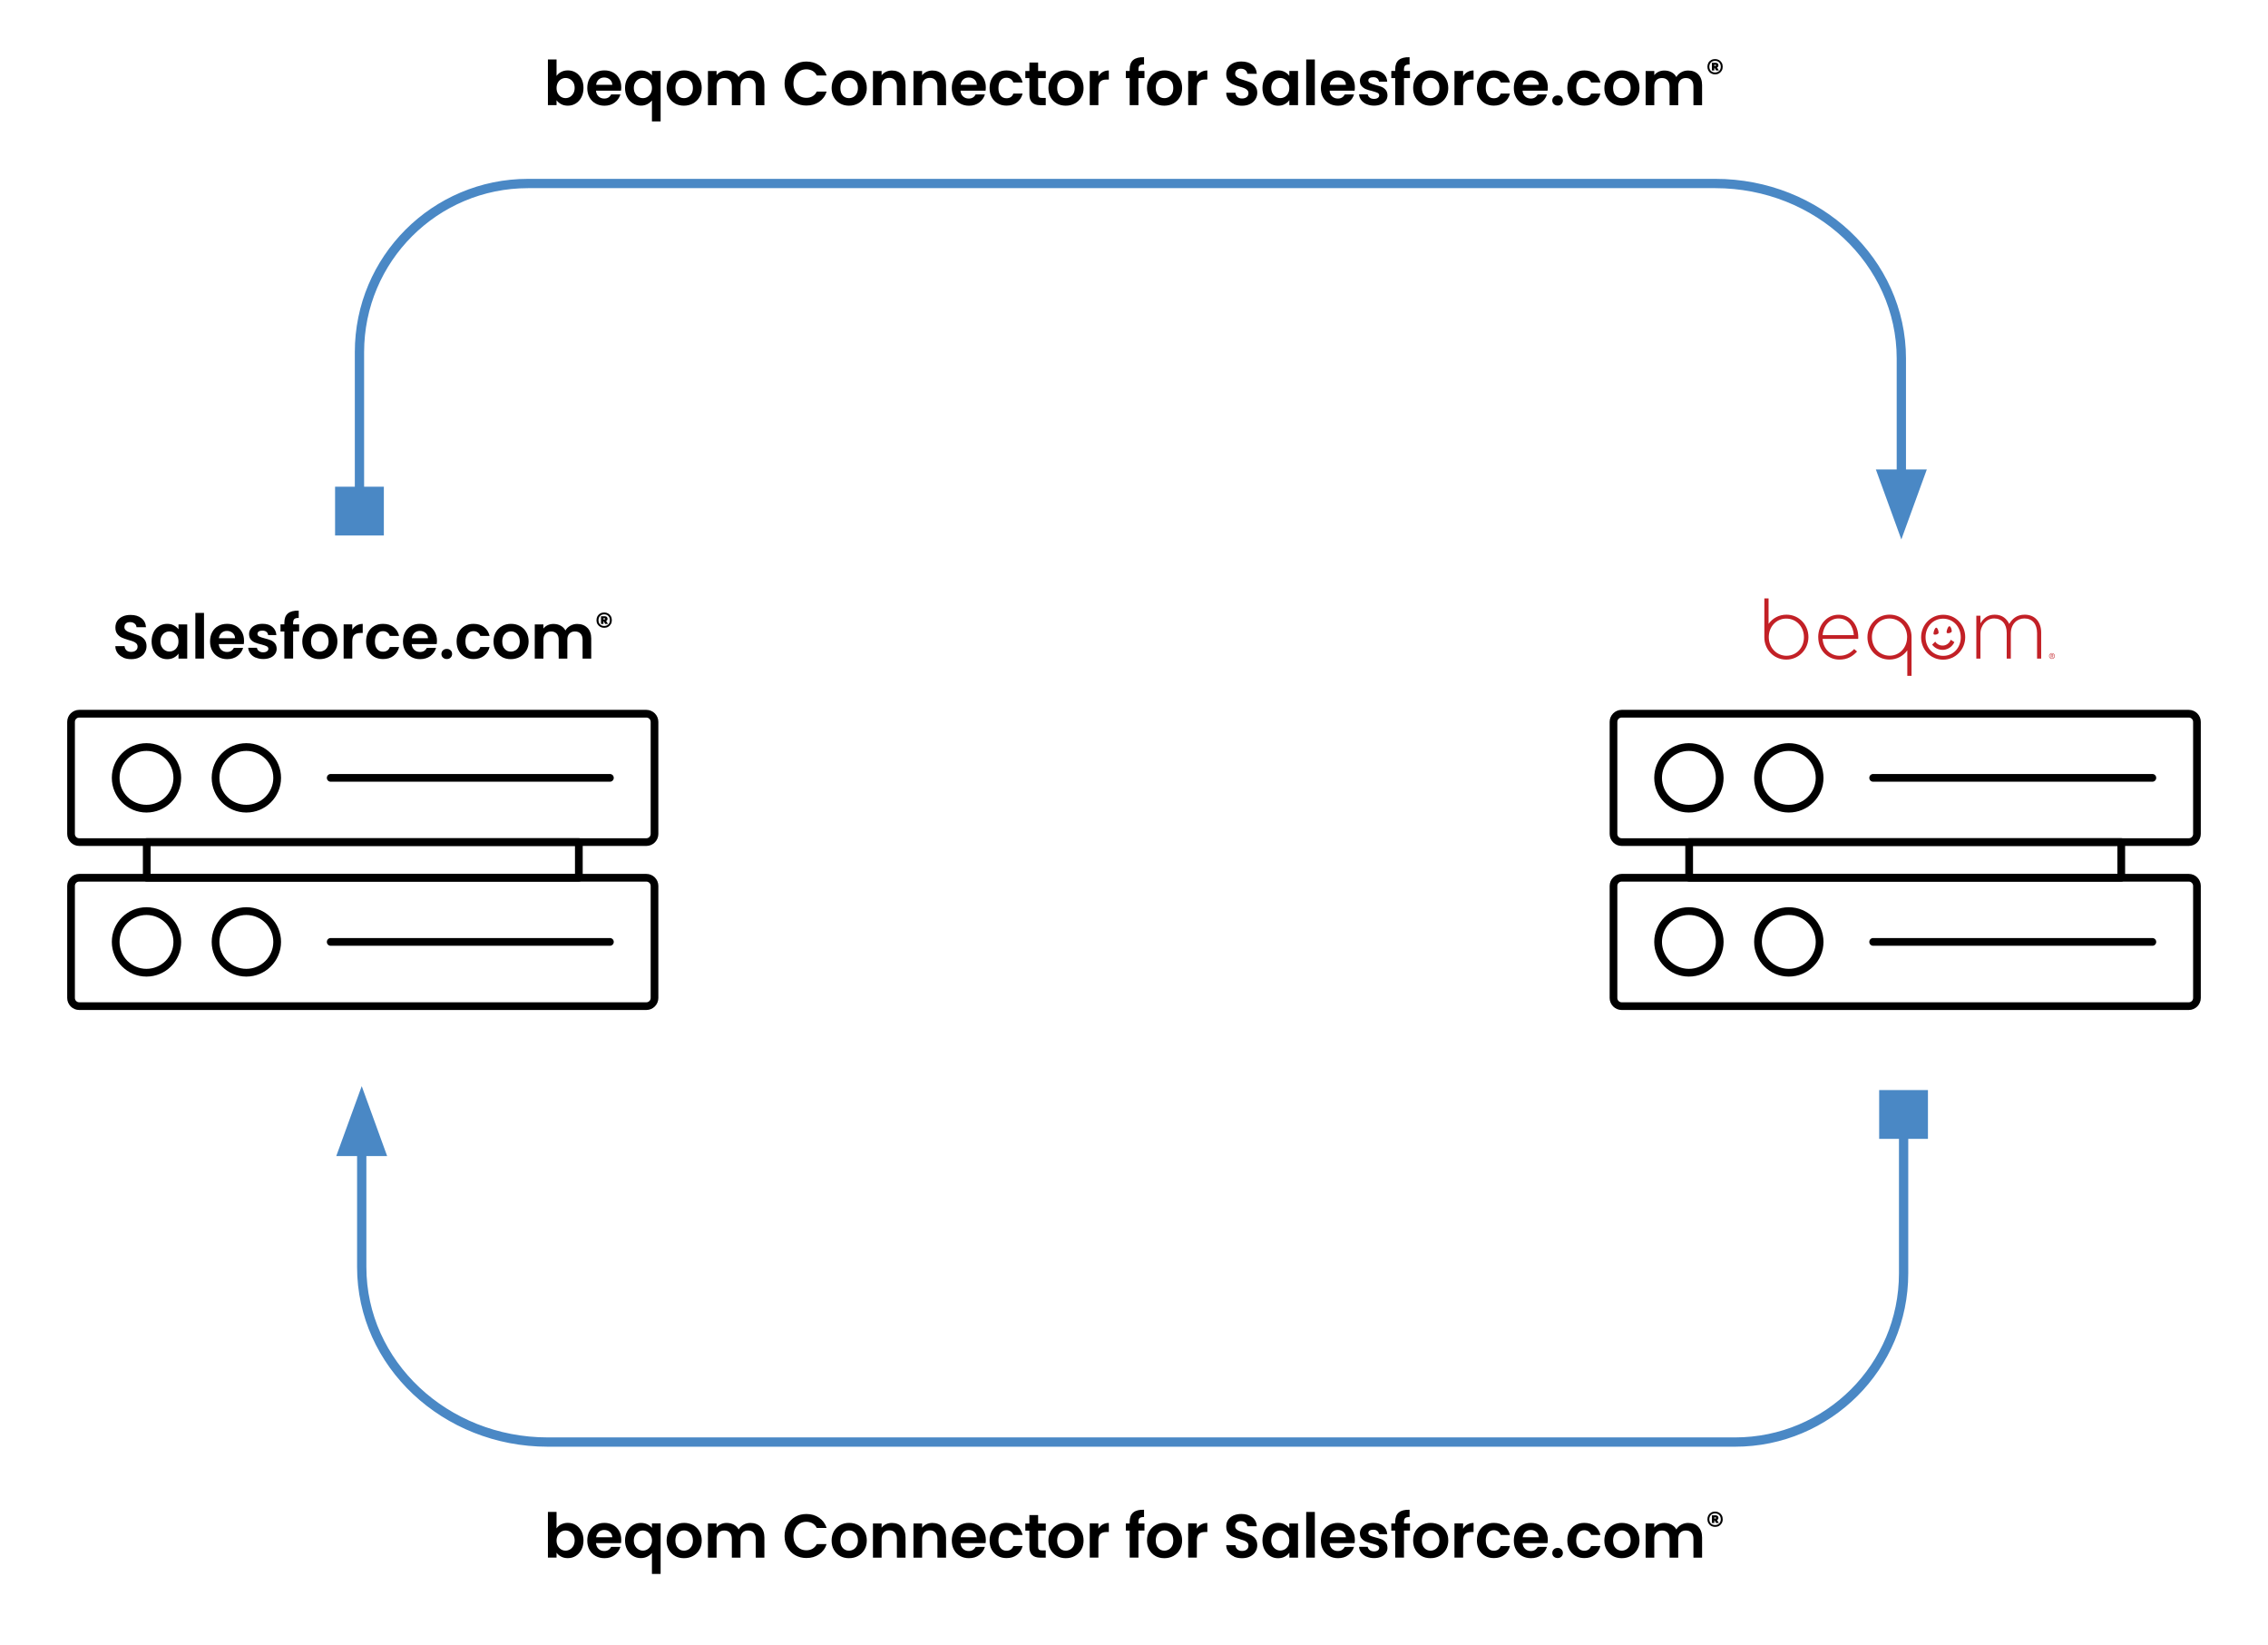 <?xml version="1.0" encoding="UTF-8"?>
<svg id="Layer_1" data-name="Layer 1" xmlns="http://www.w3.org/2000/svg" viewBox="0 0 551.44 400">
  <defs>
    <style>
      .cls-1 {
        fill: none;
        stroke-width: 2.26px;
      }

      .cls-1, .cls-2 {
        stroke: #4a88c5;
      }

      .cls-3 {
        fill: #c22026;
      }

      .cls-2 {
        fill: #4a88c5;
        stroke-miterlimit: 10;
      }
    </style>
  </defs>
  <g>
    <path d="m136.44,17.49c.47-.25,1.02-.38,1.63-.38.71,0,1.35.18,1.93.53.57.35,1.03.85,1.37,1.49.33.64.5,1.39.5,2.24s-.17,1.6-.5,2.26c-.34.66-.79,1.16-1.37,1.52-.58.36-1.22.54-1.93.54-.62,0-1.16-.12-1.63-.37-.46-.25-.84-.56-1.12-.95v1.19h-2.1v-11.1h2.1v4c.27-.4.64-.72,1.12-.97Zm2.97,2.59c-.21-.37-.48-.64-.81-.83-.34-.19-.7-.29-1.09-.29s-.74.1-1.07.29c-.34.2-.61.48-.81.85s-.31.81-.31,1.31.1.93.31,1.3c.21.37.47.65.81.85.33.19.69.29,1.07.29s.75-.1,1.09-.3c.33-.2.6-.49.81-.86.2-.37.31-.81.31-1.32s-.1-.93-.31-1.3Z"/>
    <path d="m150.99,22.04h-6.08c.05.6.26,1.07.63,1.41s.83.51,1.37.51c.78,0,1.33-.33,1.67-1h2.26c-.24.8-.7,1.46-1.38,1.97s-1.52.77-2.5.77c-.8,0-1.52-.18-2.15-.53-.64-.35-1.13-.86-1.49-1.51-.36-.65-.53-1.4-.53-2.25s.17-1.62.52-2.27c.35-.65.84-1.15,1.47-1.5.63-.35,1.35-.53,2.17-.53s1.5.17,2.12.51c.62.34,1.11.82,1.46,1.45.35.62.52,1.34.52,2.15,0,.3-.02.57-.06.81Zm-2.12-1.41c-.01-.54-.21-.97-.58-1.3-.38-.32-.85-.49-1.39-.49-.52,0-.96.16-1.31.47-.36.32-.57.75-.65,1.31h3.94Z"/>
    <path d="m152.49,19.18c.35-.64.81-1.15,1.4-1.51.59-.36,1.24-.54,1.95-.54.59,0,1.11.11,1.57.34.46.22.82.51,1.1.86v-1.08h2.11v12.27h-2.11v-5.1c-.28.36-.66.66-1.12.9-.47.24-1,.36-1.59.36-.7,0-1.34-.18-1.93-.55-.59-.37-1.05-.87-1.39-1.52-.34-.65-.51-1.39-.51-2.22s.17-1.57.52-2.21Zm5.71.91c-.21-.37-.48-.65-.82-.84-.34-.19-.69-.29-1.07-.29s-.72.09-1.06.29c-.33.19-.61.47-.82.83-.21.37-.32.8-.32,1.31s.1.95.32,1.33c.21.38.48.66.82.85.34.19.69.29,1.06.29s.74-.09,1.07-.29c.33-.19.61-.47.82-.84s.32-.81.32-1.32-.11-.95-.32-1.32Z"/>
    <path d="m164.14,25.16c-.64-.35-1.14-.86-1.51-1.51-.37-.65-.55-1.4-.55-2.25s.19-1.6.56-2.25c.38-.65.89-1.15,1.54-1.51.65-.36,1.38-.53,2.17-.53s1.52.18,2.17.53c.65.35,1.16.86,1.54,1.51.38.65.56,1.4.56,2.25s-.19,1.6-.58,2.25c-.38.65-.91,1.15-1.56,1.51-.66.35-1.39.53-2.2.53s-1.52-.18-2.16-.53Zm3.23-1.58c.33-.18.6-.46.8-.83.2-.37.3-.82.3-1.35,0-.79-.21-1.4-.62-1.82s-.92-.64-1.52-.64-1.1.21-1.51.64c-.4.42-.61,1.03-.61,1.82s.2,1.4.59,1.82c.4.42.89.64,1.49.64.38,0,.74-.09,1.07-.28Z"/>
    <path d="m184.91,18.07c.62.62.94,1.5.94,2.62v4.88h-2.1v-4.59c0-.65-.17-1.15-.5-1.49-.33-.35-.78-.52-1.35-.52s-1.02.17-1.36.52c-.34.34-.5.84-.5,1.49v4.59h-2.1v-4.59c0-.65-.16-1.15-.49-1.49-.33-.35-.78-.52-1.35-.52s-1.04.17-1.37.52c-.34.34-.5.84-.5,1.49v4.59h-2.1v-8.31h2.1v1.01c.27-.35.62-.62,1.04-.83s.89-.3,1.4-.3c.65,0,1.23.14,1.74.41.51.28.91.67,1.19,1.18.27-.48.66-.87,1.18-1.16.51-.29,1.07-.43,1.67-.43,1.02,0,1.84.31,2.47.94Z"/>
    <path d="m191.46,17.54c.46-.81,1.1-1.45,1.9-1.9s1.71-.68,2.71-.68c1.17,0,2.2.3,3.08.9.88.6,1.49,1.43,1.84,2.49h-2.41c-.24-.5-.58-.88-1.01-1.12s-.94-.38-1.51-.38c-.61,0-1.15.14-1.63.43-.47.29-.84.69-1.11,1.21-.27.52-.4,1.13-.4,1.83s.13,1.3.4,1.82c.26.53.63.93,1.11,1.21.48.29,1.02.43,1.63.43.57,0,1.07-.13,1.51-.38.43-.25.77-.63,1.01-1.13h2.41c-.35,1.07-.96,1.9-1.84,2.5-.88.6-1.9.89-3.08.89-1,0-1.9-.23-2.71-.68s-1.44-1.09-1.9-1.9c-.47-.81-.7-1.73-.7-2.76s.23-1.95.7-2.77Z"/>
    <path d="m204.26,25.16c-.64-.35-1.14-.86-1.51-1.51-.37-.65-.55-1.4-.55-2.25s.19-1.6.56-2.25c.38-.65.89-1.15,1.54-1.51.65-.36,1.38-.53,2.18-.53s1.53.18,2.17.53c.65.35,1.16.86,1.54,1.51.38.65.56,1.4.56,2.25s-.19,1.6-.58,2.25c-.38.65-.91,1.15-1.56,1.51-.65.35-1.39.53-2.2.53s-1.52-.18-2.16-.53Zm3.23-1.58c.34-.18.6-.46.8-.83.2-.37.3-.82.3-1.35,0-.79-.21-1.4-.62-1.82s-.92-.64-1.52-.64-1.1.21-1.51.64c-.41.42-.61,1.03-.61,1.82s.2,1.4.59,1.82c.39.42.89.64,1.49.64.38,0,.74-.09,1.07-.28Z"/>
    <path d="m219.25,18.07c.61.62.92,1.5.92,2.62v4.88h-2.1v-4.59c0-.66-.17-1.17-.5-1.52s-.78-.53-1.35-.53-1.04.18-1.37.53-.5.86-.5,1.52v4.59h-2.1v-8.31h2.1v1.04c.28-.36.64-.64,1.07-.85.44-.2.91-.31,1.43-.31.99,0,1.79.31,2.4.94Z"/>
    <path d="m229.1,18.07c.61.62.92,1.5.92,2.62v4.88h-2.1v-4.59c0-.66-.17-1.17-.5-1.52s-.78-.53-1.35-.53-1.04.18-1.37.53c-.33.35-.5.86-.5,1.52v4.59h-2.1v-8.31h2.1v1.04c.28-.36.64-.64,1.07-.85.44-.2.91-.31,1.43-.31.99,0,1.79.31,2.4.94Z"/>
    <path d="m239.62,22.04h-6.08c.05.6.26,1.07.63,1.41s.83.51,1.37.51c.78,0,1.33-.33,1.67-1h2.26c-.24.8-.7,1.46-1.38,1.97s-1.51.77-2.5.77c-.8,0-1.52-.18-2.15-.53s-1.13-.86-1.49-1.51c-.35-.65-.53-1.4-.53-2.25s.17-1.62.53-2.27c.35-.65.84-1.15,1.47-1.5s1.35-.53,2.17-.53,1.5.17,2.12.51c.62.34,1.11.82,1.46,1.45.34.62.52,1.34.52,2.15,0,.3-.02.57-.06.81Zm-2.12-1.41c0-.54-.21-.97-.58-1.3-.38-.32-.84-.49-1.4-.49-.52,0-.96.16-1.31.47-.35.32-.57.75-.65,1.31h3.95Z"/>
    <path d="m241.13,19.15c.35-.65.83-1.15,1.46-1.5.62-.36,1.33-.53,2.13-.53,1.03,0,1.88.26,2.56.77.67.51,1.13,1.24,1.36,2.17h-2.26c-.12-.36-.32-.64-.61-.85-.29-.2-.64-.31-1.06-.31-.6,0-1.07.22-1.42.65-.35.44-.53,1.05-.53,1.85s.17,1.4.53,1.84c.35.43.82.65,1.42.65.85,0,1.41-.38,1.67-1.14h2.26c-.23.9-.68,1.62-1.37,2.14-.68.53-1.53.79-2.55.79-.8,0-1.51-.18-2.13-.53s-1.1-.85-1.46-1.5-.52-1.4-.52-2.26.17-1.61.52-2.26Z"/>
    <path d="m252.41,18.98v4.02c0,.28.07.48.2.61.13.12.36.19.68.19h.97v1.77h-1.32c-1.77,0-2.65-.86-2.65-2.58v-4h-.99v-1.73h.99v-2.05h2.12v2.05h1.86v1.73h-1.86Z"/>
    <path d="m256.97,25.16c-.64-.35-1.14-.86-1.51-1.51-.37-.65-.55-1.4-.55-2.25s.19-1.6.56-2.25c.38-.65.89-1.15,1.54-1.51.65-.36,1.38-.53,2.17-.53s1.53.18,2.18.53c.65.35,1.16.86,1.54,1.51.38.65.56,1.4.56,2.25s-.19,1.6-.58,2.25c-.38.65-.9,1.15-1.56,1.51s-1.39.53-2.2.53-1.52-.18-2.16-.53Zm3.23-1.58c.33-.18.6-.46.8-.83.2-.37.3-.82.3-1.35,0-.79-.21-1.4-.62-1.82-.41-.42-.92-.64-1.52-.64s-1.1.21-1.51.64c-.41.42-.61,1.03-.61,1.82s.2,1.4.59,1.82c.4.42.89.64,1.49.64.38,0,.74-.09,1.07-.28Z"/>
    <path d="m268.11,17.51c.43-.25.93-.38,1.49-.38v2.21h-.55c-.66,0-1.16.15-1.49.46-.34.31-.5.85-.5,1.62v4.14h-2.1v-8.31h2.1v1.29c.27-.44.62-.79,1.06-1.04Z"/>
    <path d="m278.26,18.98h-1.46v6.58h-2.13v-6.58h-.94v-1.73h.94v-.42c0-1.02.29-1.77.87-2.25.58-.48,1.46-.71,2.62-.67v1.77c-.51,0-.87.07-1.06.25-.2.18-.3.5-.3.98v.34h1.46v1.73Z"/>
    <path d="m280.94,25.16c-.64-.35-1.14-.86-1.51-1.51-.37-.65-.55-1.4-.55-2.25s.19-1.6.56-2.25c.38-.65.89-1.15,1.54-1.51.65-.36,1.38-.53,2.17-.53s1.52.18,2.17.53c.65.35,1.16.86,1.54,1.51.38.65.56,1.4.56,2.25s-.19,1.6-.58,2.25c-.38.65-.91,1.15-1.56,1.51-.66.35-1.39.53-2.2.53s-1.52-.18-2.16-.53Zm3.23-1.58c.33-.18.6-.46.8-.83.2-.37.3-.82.3-1.35,0-.79-.21-1.4-.62-1.82s-.92-.64-1.52-.64-1.1.21-1.51.64c-.4.42-.61,1.03-.61,1.82s.2,1.4.59,1.82c.4.42.89.64,1.49.64.38,0,.74-.09,1.07-.28Z"/>
    <path d="m292.06,17.51c.44-.25.93-.38,1.49-.38v2.21h-.56c-.66,0-1.16.15-1.49.46-.33.31-.5.85-.5,1.62v4.14h-2.1v-8.31h2.1v1.29c.27-.44.62-.79,1.06-1.04Z"/>
    <path d="m300.05,25.29c-.59-.25-1.05-.61-1.39-1.08-.34-.47-.51-1.03-.52-1.67h2.25c.03.43.18.77.46,1.02.28.25.65.38,1.13.38s.88-.12,1.15-.35c.28-.23.42-.54.42-.92,0-.31-.09-.57-.29-.77-.19-.2-.43-.36-.71-.47-.29-.12-.68-.24-1.18-.38-.68-.2-1.23-.4-1.66-.59-.43-.2-.79-.49-1.1-.88-.3-.39-.46-.92-.46-1.58,0-.62.15-1.16.46-1.62.31-.46.75-.81,1.3-1.06.56-.25,1.2-.37,1.92-.37,1.08,0,1.96.26,2.63.79.68.52,1.05,1.26,1.12,2.2h-2.31c-.02-.36-.17-.66-.46-.89-.28-.23-.66-.35-1.13-.35-.41,0-.74.1-.98.32-.25.21-.37.51-.37.91,0,.28.09.51.28.7.18.19.42.34.69.45.27.12.66.25,1.16.4.68.2,1.23.4,1.66.6.43.2.8.5,1.11.9.31.4.46.93.46,1.58,0,.56-.15,1.08-.44,1.56-.29.48-.71.86-1.28,1.15-.56.29-1.22.43-1.99.43s-1.39-.12-1.97-.38Z"/>
    <path d="m307.44,19.14c.34-.65.79-1.15,1.37-1.5s1.22-.53,1.93-.53c.62,0,1.16.12,1.63.38s.84.57,1.12.95v-1.19h2.11v8.31h-2.11v-1.21c-.27.39-.64.71-1.12.97-.47.26-1.02.38-1.64.38-.7,0-1.34-.18-1.91-.54-.58-.36-1.03-.87-1.37-1.52-.33-.65-.5-1.41-.5-2.26s.17-1.58.5-2.23Zm5.74.95c-.2-.37-.47-.65-.81-.84-.34-.19-.71-.29-1.09-.29s-.75.09-1.08.29c-.33.19-.6.47-.8.83s-.31.8-.31,1.3.1.94.31,1.31.48.66.81.86c.34.2.69.3,1.07.3s.75-.1,1.09-.29c.34-.2.61-.48.81-.84.2-.37.3-.8.3-1.31s-.1-.95-.3-1.31Z"/>
    <path d="m319.69,14.46v11.1h-2.1v-11.1h2.1Z"/>
    <path d="m329.36,22.04h-6.08c.05.6.26,1.07.63,1.41s.83.51,1.37.51c.78,0,1.33-.33,1.67-1h2.26c-.24.8-.7,1.46-1.38,1.97s-1.52.77-2.5.77c-.8,0-1.52-.18-2.15-.53-.64-.35-1.13-.86-1.49-1.51-.36-.65-.53-1.4-.53-2.25s.17-1.62.52-2.27c.35-.65.84-1.15,1.47-1.5.63-.35,1.35-.53,2.17-.53s1.5.17,2.12.51c.62.34,1.11.82,1.46,1.45.35.62.52,1.34.52,2.15,0,.3-.02.57-.06.81Zm-2.12-1.41c-.01-.54-.21-.97-.58-1.3-.38-.32-.85-.49-1.39-.49-.52,0-.96.16-1.31.47-.36.32-.57.75-.65,1.31h3.94Z"/>
    <path d="m332.24,25.33c-.54-.25-.97-.58-1.28-1-.31-.42-.49-.88-.52-1.39h2.12c.04.32.2.58.47.79s.62.31,1.03.31.71-.08.94-.24.34-.37.34-.62c0-.27-.14-.47-.41-.61-.28-.13-.71-.28-1.31-.44-.62-.15-1.13-.3-1.52-.46-.39-.16-.73-.41-1.02-.74s-.43-.77-.43-1.33c0-.46.13-.88.4-1.26.26-.38.64-.68,1.14-.9.5-.22,1.08-.33,1.75-.33.99,0,1.78.25,2.37.74.59.5.92,1.16.98,2h-2.01c-.03-.33-.17-.59-.41-.79-.24-.2-.57-.29-.98-.29-.38,0-.67.07-.88.21-.21.14-.31.34-.31.59,0,.28.14.49.42.64.28.14.71.29,1.3.44.6.15,1.09.3,1.48.46.39.16.73.41,1.01.74s.43.78.44,1.33c0,.48-.13.91-.4,1.29-.26.38-.65.68-1.14.89-.5.21-1.07.32-1.73.32s-1.29-.12-1.83-.37Z"/>
    <path d="m342.82,18.98h-1.46v6.58h-2.13v-6.58h-.95v-1.73h.95v-.42c0-1.02.29-1.77.87-2.25.58-.48,1.46-.71,2.62-.67v1.77c-.51,0-.86.07-1.06.25-.2.18-.3.5-.3.98v.34h1.46v1.73Z"/>
    <path d="m345.65,25.16c-.64-.35-1.14-.86-1.51-1.51-.37-.65-.55-1.4-.55-2.25s.19-1.6.56-2.25c.38-.65.89-1.15,1.54-1.51.65-.36,1.38-.53,2.17-.53s1.52.18,2.17.53c.65.35,1.16.86,1.54,1.51.38.65.56,1.4.56,2.25s-.19,1.6-.58,2.25c-.38.65-.91,1.15-1.56,1.51-.66.35-1.39.53-2.2.53s-1.52-.18-2.16-.53Zm3.23-1.58c.33-.18.6-.46.8-.83.2-.37.3-.82.3-1.35,0-.79-.21-1.4-.62-1.82s-.92-.64-1.52-.64-1.1.21-1.51.64c-.4.42-.61,1.03-.61,1.82s.2,1.4.59,1.82c.4.42.89.64,1.49.64.38,0,.74-.09,1.07-.28Z"/>
    <path d="m356.79,17.51c.44-.25.93-.38,1.49-.38v2.21h-.55c-.66,0-1.16.15-1.49.46-.34.31-.5.85-.5,1.62v4.14h-2.1v-8.31h2.1v1.29c.27-.44.62-.79,1.06-1.04Z"/>
    <path d="m359.62,19.15c.35-.65.83-1.15,1.46-1.5.62-.36,1.33-.53,2.13-.53,1.03,0,1.88.26,2.56.77.67.51,1.13,1.24,1.36,2.17h-2.26c-.12-.36-.32-.64-.61-.85-.29-.2-.64-.31-1.06-.31-.6,0-1.07.22-1.42.65-.35.44-.53,1.05-.53,1.85s.17,1.4.53,1.84c.35.43.82.65,1.42.65.85,0,1.41-.38,1.67-1.14h2.26c-.23.9-.68,1.62-1.37,2.14-.68.53-1.53.79-2.55.79-.8,0-1.51-.18-2.13-.53s-1.1-.85-1.46-1.5-.52-1.4-.52-2.26.17-1.61.52-2.26Z"/>
    <path d="m376.27,22.04h-6.08c.05.6.26,1.07.63,1.41s.83.51,1.37.51c.78,0,1.33-.33,1.67-1h2.26c-.24.8-.7,1.46-1.38,1.97s-1.52.77-2.5.77c-.8,0-1.52-.18-2.15-.53-.64-.35-1.13-.86-1.49-1.51-.36-.65-.53-1.4-.53-2.25s.17-1.62.52-2.27c.35-.65.84-1.15,1.47-1.5.63-.35,1.35-.53,2.17-.53s1.5.17,2.12.51c.62.34,1.11.82,1.46,1.45.35.62.52,1.34.52,2.15,0,.3-.02.57-.06.81Zm-2.12-1.41c-.01-.54-.21-.97-.58-1.3-.38-.32-.85-.49-1.39-.49-.52,0-.96.16-1.31.47-.36.32-.57.75-.65,1.31h3.94Z"/>
    <path d="m377.79,25.31c-.25-.23-.37-.53-.37-.88s.12-.64.37-.88c.24-.24.56-.35.94-.35s.67.12.91.35c.24.23.36.53.36.88s-.12.64-.36.88c-.24.24-.54.35-.91.35s-.69-.12-.94-.35Z"/>
    <path d="m381.62,19.15c.35-.65.83-1.15,1.46-1.5.62-.36,1.33-.53,2.13-.53,1.03,0,1.88.26,2.56.77.67.51,1.13,1.24,1.36,2.17h-2.27c-.12-.36-.32-.64-.61-.85-.29-.2-.64-.31-1.06-.31-.6,0-1.08.22-1.43.65-.35.44-.52,1.05-.52,1.85s.17,1.4.52,1.84c.35.43.83.65,1.43.65.85,0,1.4-.38,1.66-1.14h2.27c-.23.9-.69,1.62-1.37,2.14-.68.53-1.53.79-2.55.79-.8,0-1.51-.18-2.13-.53-.62-.35-1.11-.85-1.46-1.5s-.53-1.4-.53-2.26.18-1.61.53-2.26Z"/>
    <path d="m392.14,25.16c-.64-.35-1.14-.86-1.51-1.51-.37-.65-.55-1.4-.55-2.25s.19-1.6.56-2.25c.38-.65.89-1.15,1.54-1.51.65-.36,1.38-.53,2.17-.53s1.53.18,2.18.53c.65.35,1.16.86,1.54,1.51.38.65.56,1.4.56,2.25s-.19,1.6-.58,2.25c-.38.65-.9,1.15-1.56,1.51s-1.39.53-2.2.53-1.52-.18-2.16-.53Zm3.23-1.58c.33-.18.6-.46.8-.83.2-.37.3-.82.3-1.35,0-.79-.21-1.4-.62-1.82-.41-.42-.92-.64-1.52-.64s-1.1.21-1.51.64c-.41.42-.61,1.03-.61,1.82s.2,1.4.59,1.82c.4.42.89.64,1.49.64.38,0,.74-.09,1.07-.28Z"/>
    <path d="m412.9,18.07c.62.62.94,1.5.94,2.62v4.88h-2.1v-4.59c0-.65-.16-1.15-.49-1.49-.33-.35-.78-.52-1.35-.52s-1.02.17-1.36.52c-.33.34-.5.84-.5,1.49v4.59h-2.1v-4.59c0-.65-.17-1.15-.5-1.49-.33-.35-.78-.52-1.35-.52s-1.04.17-1.37.52c-.34.34-.5.84-.5,1.49v4.59h-2.1v-8.31h2.1v1.01c.27-.35.62-.62,1.04-.83.43-.2.89-.3,1.4-.3.65,0,1.23.14,1.74.41s.91.67,1.19,1.18c.27-.48.66-.87,1.18-1.16.51-.29,1.07-.43,1.67-.43,1.02,0,1.84.31,2.47.94Z"/>
    <path d="m417.96,14.6c.28.16.5.38.66.66.16.28.24.61.24.97s-.08.67-.24.95c-.16.28-.38.5-.66.66-.28.16-.6.24-.96.24s-.67-.08-.96-.24-.5-.38-.66-.66c-.16-.28-.24-.6-.24-.95s.08-.68.24-.97.38-.5.66-.66c.28-.16.6-.24.96-.24s.67.08.96.24Zm.05,2.64c.25-.26.38-.6.38-1.02s-.13-.77-.38-1.03c-.25-.26-.59-.39-1.01-.39s-.75.13-1.01.39c-.25.26-.38.6-.38,1.03s.12.77.38,1.02.59.38,1.01.38.76-.13,1.01-.39Zm-.28-1.04c-.06.09-.15.16-.26.21l.46.72h-.68l-.38-.66h-.05v.66h-.59v-1.87h.92c.2,0,.37.06.49.17.12.11.18.26.18.44,0,.13-.03.24-.09.33Zm-.92-.17h.28s.08-.01.11-.04.04-.06.04-.11c0-.09-.05-.13-.15-.13h-.28v.27Z"/>
  </g>
  <g>
    <path d="m136.44,370.59c.47-.25,1.02-.38,1.63-.38.71,0,1.35.18,1.93.53.57.35,1.03.85,1.37,1.49.33.65.5,1.39.5,2.24s-.17,1.6-.5,2.26c-.34.66-.79,1.16-1.37,1.52-.58.36-1.22.54-1.93.54-.62,0-1.16-.12-1.63-.37s-.84-.56-1.12-.95v1.18h-2.1v-11.1h2.1v4c.27-.4.64-.73,1.12-.98Zm2.97,2.59c-.21-.37-.48-.64-.81-.83-.34-.19-.7-.28-1.09-.28s-.74.1-1.07.29c-.34.2-.61.48-.81.85s-.31.8-.31,1.3.1.94.31,1.31.47.65.81.85c.33.2.69.29,1.07.29s.75-.1,1.09-.3c.33-.2.6-.49.81-.86.2-.37.31-.81.31-1.32s-.1-.93-.31-1.3Z"/>
    <path d="m150.99,375.14h-6.08c.05.6.26,1.07.63,1.41s.83.51,1.37.51c.78,0,1.33-.33,1.67-1h2.26c-.24.8-.7,1.46-1.38,1.97-.68.52-1.52.77-2.5.77-.8,0-1.52-.18-2.15-.53-.64-.35-1.13-.86-1.49-1.51-.36-.65-.53-1.4-.53-2.25s.17-1.61.52-2.26c.35-.65.84-1.15,1.47-1.5.63-.35,1.35-.53,2.17-.53s1.5.17,2.12.51,1.11.82,1.46,1.45c.35.62.52,1.34.52,2.15,0,.3-.02.57-.06.81Zm-2.12-1.41c-.01-.54-.21-.97-.58-1.3-.38-.33-.85-.49-1.39-.49-.52,0-.96.16-1.31.47-.36.31-.57.75-.65,1.31h3.94Z"/>
    <path d="m152.49,372.28c.35-.64.81-1.15,1.4-1.51.59-.36,1.24-.54,1.95-.54.59,0,1.11.11,1.57.34.46.23.82.51,1.1.86v-1.08h2.11v12.27h-2.11v-5.1c-.28.36-.66.66-1.12.9-.47.24-1,.36-1.59.36-.7,0-1.34-.18-1.93-.55-.59-.36-1.05-.87-1.39-1.52-.34-.65-.51-1.39-.51-2.22s.17-1.57.52-2.21Zm5.71.91c-.21-.37-.48-.65-.82-.84-.34-.19-.69-.28-1.07-.28s-.72.09-1.06.28c-.33.19-.61.47-.82.83-.21.37-.32.8-.32,1.31s.1.95.32,1.33c.21.38.48.66.82.85.34.19.69.29,1.06.29s.74-.09,1.07-.29c.33-.19.61-.47.82-.84s.32-.81.32-1.32-.11-.95-.32-1.32Z"/>
    <path d="m164.14,378.27c-.64-.35-1.14-.86-1.51-1.51-.37-.65-.55-1.4-.55-2.25s.19-1.6.56-2.25c.38-.65.89-1.15,1.54-1.51.65-.36,1.38-.53,2.17-.53s1.52.18,2.17.53c.65.35,1.16.86,1.54,1.51.38.65.56,1.4.56,2.25s-.19,1.6-.58,2.25c-.38.65-.91,1.15-1.56,1.51-.66.36-1.39.53-2.2.53s-1.52-.18-2.16-.53Zm3.23-1.58c.33-.18.6-.46.8-.83.2-.37.3-.82.3-1.35,0-.79-.21-1.4-.62-1.82s-.92-.64-1.52-.64-1.1.21-1.51.64c-.4.42-.61,1.03-.61,1.82s.2,1.4.59,1.82c.4.42.89.64,1.49.64.38,0,.74-.09,1.07-.28Z"/>
    <path d="m184.91,371.17c.62.62.94,1.5.94,2.62v4.88h-2.1v-4.59c0-.65-.17-1.15-.5-1.49-.33-.35-.78-.52-1.35-.52s-1.02.17-1.36.52c-.34.34-.5.84-.5,1.49v4.59h-2.1v-4.59c0-.65-.16-1.15-.49-1.49-.33-.35-.78-.52-1.35-.52s-1.04.17-1.37.52c-.34.34-.5.84-.5,1.49v4.59h-2.1v-8.31h2.1v1c.27-.35.62-.62,1.04-.83s.89-.3,1.4-.3c.65,0,1.23.14,1.74.41.51.28.91.67,1.19,1.18.27-.48.66-.87,1.18-1.16.51-.29,1.07-.43,1.67-.43,1.02,0,1.84.31,2.47.94Z"/>
    <path d="m191.46,370.65c.46-.81,1.1-1.45,1.9-1.91.8-.45,1.71-.68,2.71-.68,1.17,0,2.2.3,3.08.9.88.6,1.49,1.43,1.84,2.49h-2.41c-.24-.5-.58-.88-1.01-1.12s-.94-.38-1.51-.38c-.61,0-1.15.14-1.63.43-.47.28-.84.69-1.11,1.21-.27.52-.4,1.13-.4,1.83s.13,1.3.4,1.82c.26.53.63.93,1.11,1.21.48.29,1.02.43,1.63.43.57,0,1.07-.13,1.51-.38.43-.25.77-.63,1.01-1.13h2.41c-.35,1.07-.96,1.9-1.84,2.5-.88.6-1.9.89-3.08.89-1,0-1.9-.23-2.71-.68s-1.44-1.09-1.9-1.9c-.47-.81-.7-1.73-.7-2.76s.23-1.95.7-2.77Z"/>
    <path d="m204.26,378.27c-.64-.35-1.14-.86-1.51-1.51-.37-.65-.55-1.4-.55-2.25s.19-1.6.56-2.25c.38-.65.89-1.15,1.54-1.51.65-.36,1.38-.53,2.18-.53s1.53.18,2.17.53c.65.35,1.16.86,1.54,1.51.38.65.56,1.4.56,2.25s-.19,1.6-.58,2.25c-.38.65-.91,1.15-1.56,1.51-.65.36-1.39.53-2.2.53s-1.52-.18-2.16-.53Zm3.23-1.58c.34-.18.6-.46.8-.83.2-.37.3-.82.3-1.35,0-.79-.21-1.4-.62-1.82s-.92-.64-1.52-.64-1.1.21-1.51.64c-.41.42-.61,1.03-.61,1.82s.2,1.4.59,1.82c.39.42.89.64,1.49.64.38,0,.74-.09,1.07-.28Z"/>
    <path d="m219.25,371.17c.61.62.92,1.5.92,2.62v4.88h-2.1v-4.59c0-.66-.17-1.17-.5-1.52-.33-.36-.78-.53-1.35-.53s-1.04.18-1.37.53c-.33.35-.5.86-.5,1.52v4.59h-2.1v-8.31h2.1v1.03c.28-.36.64-.64,1.07-.85.44-.21.91-.31,1.43-.31.99,0,1.79.31,2.4.94Z"/>
    <path d="m229.1,371.17c.61.62.92,1.5.92,2.62v4.88h-2.1v-4.59c0-.66-.17-1.17-.5-1.52-.33-.36-.78-.53-1.35-.53s-1.04.18-1.37.53c-.33.35-.5.86-.5,1.52v4.59h-2.1v-8.31h2.1v1.03c.28-.36.64-.64,1.07-.85s.91-.31,1.43-.31c.99,0,1.79.31,2.4.94Z"/>
    <path d="m239.62,375.14h-6.08c.05.6.26,1.07.63,1.41s.83.51,1.37.51c.78,0,1.33-.33,1.67-1h2.26c-.24.8-.7,1.46-1.38,1.97-.68.52-1.51.77-2.5.77-.8,0-1.52-.18-2.15-.53-.63-.35-1.13-.86-1.49-1.51-.35-.65-.53-1.4-.53-2.25s.17-1.61.53-2.26c.35-.65.84-1.15,1.47-1.5s1.35-.53,2.17-.53,1.5.17,2.12.51c.62.34,1.11.82,1.46,1.45.34.62.52,1.34.52,2.15,0,.3-.02.57-.06.81Zm-2.12-1.41c0-.54-.21-.97-.58-1.3s-.84-.49-1.4-.49c-.52,0-.96.16-1.31.47-.35.31-.57.75-.65,1.31h3.95Z"/>
    <path d="m241.13,372.25c.35-.65.83-1.15,1.46-1.5.62-.36,1.33-.53,2.13-.53,1.03,0,1.88.26,2.56.77.67.52,1.13,1.24,1.36,2.17h-2.26c-.12-.36-.32-.64-.61-.85s-.64-.31-1.06-.31c-.6,0-1.07.22-1.42.65-.35.44-.53,1.05-.53,1.85s.17,1.4.53,1.84c.35.43.82.65,1.42.65.85,0,1.41-.38,1.67-1.14h2.26c-.23.9-.68,1.62-1.37,2.14-.68.53-1.53.79-2.55.79-.8,0-1.51-.18-2.13-.53-.62-.35-1.1-.86-1.46-1.5-.35-.65-.52-1.4-.52-2.26s.17-1.61.52-2.26Z"/>
    <path d="m252.41,372.08v4.02c0,.28.07.48.2.61.13.12.36.19.68.19h.97v1.77h-1.32c-1.77,0-2.65-.86-2.65-2.58v-4h-.99v-1.72h.99v-2.06h2.12v2.06h1.86v1.72h-1.86Z"/>
    <path d="m256.97,378.27c-.64-.35-1.14-.86-1.51-1.51-.37-.65-.55-1.4-.55-2.25s.19-1.6.56-2.25c.38-.65.89-1.15,1.54-1.51.65-.36,1.38-.53,2.17-.53s1.53.18,2.18.53c.65.35,1.16.86,1.54,1.51.38.65.56,1.4.56,2.25s-.19,1.6-.58,2.25c-.38.65-.9,1.15-1.56,1.51-.66.36-1.39.53-2.2.53s-1.52-.18-2.16-.53Zm3.23-1.58c.33-.18.6-.46.8-.83s.3-.82.3-1.35c0-.79-.21-1.4-.62-1.82-.41-.42-.92-.64-1.52-.64s-1.1.21-1.51.64c-.41.42-.61,1.03-.61,1.82s.2,1.4.59,1.82c.4.42.89.64,1.49.64.38,0,.74-.09,1.07-.28Z"/>
    <path d="m268.11,370.61c.43-.25.93-.38,1.49-.38v2.21h-.55c-.66,0-1.16.15-1.49.46-.34.31-.5.85-.5,1.62v4.14h-2.1v-8.31h2.1v1.29c.27-.44.62-.79,1.06-1.04Z"/>
    <path d="m278.26,372.08h-1.46v6.58h-2.13v-6.58h-.94v-1.72h.94v-.42c0-1.02.29-1.77.87-2.25.58-.48,1.46-.7,2.62-.67v1.77c-.51,0-.87.08-1.06.25-.2.18-.3.5-.3.97v.35h1.46v1.72Z"/>
    <path d="m280.94,378.27c-.64-.35-1.14-.86-1.51-1.51-.37-.65-.55-1.4-.55-2.25s.19-1.6.56-2.25c.38-.65.89-1.15,1.54-1.51.65-.36,1.38-.53,2.17-.53s1.52.18,2.17.53c.65.35,1.16.86,1.54,1.51.38.65.56,1.4.56,2.25s-.19,1.6-.58,2.25c-.38.65-.91,1.15-1.56,1.51-.66.36-1.39.53-2.2.53s-1.52-.18-2.16-.53Zm3.23-1.58c.33-.18.6-.46.8-.83.2-.37.3-.82.3-1.35,0-.79-.21-1.4-.62-1.82s-.92-.64-1.52-.64-1.1.21-1.51.64c-.4.42-.61,1.03-.61,1.82s.2,1.4.59,1.82c.4.42.89.64,1.49.64.38,0,.74-.09,1.07-.28Z"/>
    <path d="m292.06,370.61c.44-.25.93-.38,1.49-.38v2.21h-.56c-.66,0-1.16.15-1.49.46-.33.31-.5.85-.5,1.62v4.14h-2.1v-8.31h2.1v1.29c.27-.44.62-.79,1.06-1.04Z"/>
    <path d="m300.05,378.39c-.59-.25-1.05-.61-1.39-1.08-.34-.47-.51-1.03-.52-1.67h2.25c.03.43.18.77.46,1.02s.65.38,1.13.38.88-.12,1.15-.35c.28-.23.42-.54.42-.92,0-.31-.09-.57-.29-.77-.19-.2-.43-.36-.71-.47-.29-.11-.68-.24-1.18-.38-.68-.2-1.23-.4-1.66-.59-.43-.2-.79-.49-1.1-.88-.3-.4-.46-.92-.46-1.58,0-.62.15-1.16.46-1.62s.75-.81,1.3-1.06c.56-.24,1.2-.37,1.92-.37,1.08,0,1.96.26,2.63.79.68.52,1.05,1.26,1.12,2.2h-2.31c-.02-.36-.17-.66-.46-.89-.28-.24-.66-.35-1.13-.35-.41,0-.74.1-.98.31s-.37.52-.37.92c0,.28.09.51.28.7s.42.33.69.45c.27.12.66.25,1.16.4.68.2,1.23.4,1.66.6.43.2.8.5,1.11.9.31.4.46.93.46,1.58,0,.56-.15,1.08-.44,1.56-.29.48-.71.86-1.28,1.15-.56.29-1.22.43-1.99.43s-1.39-.12-1.97-.38Z"/>
    <path d="m307.44,372.24c.34-.65.79-1.15,1.37-1.5s1.22-.53,1.93-.53c.62,0,1.16.12,1.63.38s.84.57,1.12.95v-1.18h2.11v8.31h-2.11v-1.21c-.27.39-.64.71-1.12.97-.47.25-1.02.38-1.64.38-.7,0-1.34-.18-1.91-.54-.58-.36-1.03-.87-1.37-1.52-.33-.65-.5-1.41-.5-2.26s.17-1.58.5-2.24Zm5.74.95c-.2-.36-.47-.64-.81-.84s-.71-.29-1.09-.29-.75.09-1.08.28c-.33.19-.6.47-.8.83s-.31.8-.31,1.3.1.94.31,1.31.48.66.81.86c.34.2.69.3,1.07.3s.75-.1,1.09-.29c.34-.19.61-.47.81-.84.2-.36.3-.8.3-1.31s-.1-.95-.3-1.31Z"/>
    <path d="m319.69,367.56v11.1h-2.1v-11.1h2.1Z"/>
    <path d="m329.36,375.14h-6.08c.05.6.26,1.07.63,1.41s.83.51,1.37.51c.78,0,1.33-.33,1.67-1h2.26c-.24.8-.7,1.46-1.38,1.97-.68.52-1.52.77-2.5.77-.8,0-1.52-.18-2.15-.53-.64-.35-1.13-.86-1.49-1.51-.36-.65-.53-1.4-.53-2.25s.17-1.61.52-2.26c.35-.65.84-1.15,1.47-1.5.63-.35,1.35-.53,2.17-.53s1.5.17,2.12.51,1.11.82,1.46,1.45c.35.62.52,1.34.52,2.15,0,.3-.02.57-.06.81Zm-2.12-1.41c-.01-.54-.21-.97-.58-1.3-.38-.33-.85-.49-1.39-.49-.52,0-.96.16-1.31.47-.36.31-.57.75-.65,1.31h3.94Z"/>
    <path d="m332.24,378.43c-.54-.25-.97-.58-1.28-1-.31-.42-.49-.88-.52-1.39h2.12c.04.32.2.58.47.79s.62.32,1.03.32.71-.08.94-.24.34-.37.34-.62c0-.27-.14-.47-.41-.61-.28-.13-.71-.28-1.31-.44-.62-.15-1.13-.3-1.52-.46-.39-.16-.73-.41-1.02-.74s-.43-.77-.43-1.33c0-.46.13-.88.4-1.26.26-.38.64-.68,1.14-.9.5-.22,1.08-.33,1.75-.33.99,0,1.78.25,2.37.74.59.5.92,1.16.98,2h-2.01c-.03-.33-.17-.59-.41-.79-.24-.2-.57-.29-.98-.29-.38,0-.67.07-.88.21-.21.14-.31.34-.31.58,0,.28.14.49.42.64.28.15.71.29,1.3.44.6.15,1.09.31,1.48.46.39.16.73.41,1.01.74s.43.78.44,1.33c0,.48-.13.91-.4,1.29s-.65.68-1.14.89c-.5.21-1.07.32-1.73.32s-1.29-.12-1.83-.37Z"/>
    <path d="m342.82,372.08h-1.46v6.58h-2.13v-6.58h-.95v-1.72h.95v-.42c0-1.02.29-1.77.87-2.25.58-.48,1.46-.7,2.62-.67v1.77c-.51,0-.86.08-1.06.25s-.3.5-.3.97v.35h1.46v1.72Z"/>
    <path d="m345.65,378.27c-.64-.35-1.14-.86-1.51-1.51-.37-.65-.55-1.4-.55-2.25s.19-1.6.56-2.25c.38-.65.89-1.15,1.54-1.51.65-.36,1.38-.53,2.17-.53s1.52.18,2.17.53c.65.35,1.16.86,1.54,1.51.38.65.56,1.4.56,2.25s-.19,1.6-.58,2.25c-.38.65-.91,1.15-1.56,1.51-.66.36-1.39.53-2.2.53s-1.52-.18-2.16-.53Zm3.23-1.58c.33-.18.6-.46.8-.83.2-.37.3-.82.3-1.35,0-.79-.21-1.4-.62-1.82s-.92-.64-1.52-.64-1.1.21-1.51.64c-.4.42-.61,1.03-.61,1.82s.2,1.4.59,1.82c.4.42.89.64,1.49.64.38,0,.74-.09,1.07-.28Z"/>
    <path d="m356.79,370.61c.44-.25.93-.38,1.49-.38v2.21h-.55c-.66,0-1.16.15-1.49.46-.34.31-.5.85-.5,1.62v4.14h-2.1v-8.31h2.1v1.29c.27-.44.62-.79,1.06-1.04Z"/>
    <path d="m359.62,372.25c.35-.65.83-1.15,1.46-1.5.62-.36,1.33-.53,2.13-.53,1.03,0,1.88.26,2.56.77.67.52,1.13,1.24,1.36,2.17h-2.26c-.12-.36-.32-.64-.61-.85s-.64-.31-1.06-.31c-.6,0-1.07.22-1.42.65-.35.44-.53,1.05-.53,1.85s.17,1.4.53,1.84c.35.43.82.65,1.42.65.85,0,1.41-.38,1.67-1.14h2.26c-.23.9-.68,1.62-1.37,2.14-.68.53-1.53.79-2.55.79-.8,0-1.51-.18-2.13-.53-.62-.35-1.1-.86-1.46-1.5-.35-.65-.52-1.4-.52-2.26s.17-1.61.52-2.26Z"/>
    <path d="m376.27,375.14h-6.08c.05.6.26,1.07.63,1.41s.83.51,1.37.51c.78,0,1.33-.33,1.67-1h2.26c-.24.8-.7,1.46-1.38,1.97-.68.52-1.52.77-2.5.77-.8,0-1.52-.18-2.15-.53-.64-.35-1.13-.86-1.49-1.51-.36-.65-.53-1.4-.53-2.25s.17-1.61.52-2.26c.35-.65.84-1.15,1.47-1.5.63-.35,1.35-.53,2.17-.53s1.5.17,2.12.51,1.11.82,1.46,1.45c.35.62.52,1.34.52,2.15,0,.3-.02.57-.06.81Zm-2.12-1.41c-.01-.54-.21-.97-.58-1.3-.38-.33-.85-.49-1.39-.49-.52,0-.96.16-1.31.47-.36.31-.57.75-.65,1.31h3.94Z"/>
    <path d="m377.79,378.42c-.25-.24-.37-.53-.37-.88s.12-.64.37-.88c.24-.23.56-.35.94-.35s.67.12.91.35c.24.24.36.53.36.88s-.12.64-.36.88c-.24.23-.54.35-.91.35s-.69-.12-.94-.35Z"/>
    <path d="m381.62,372.25c.35-.65.83-1.15,1.46-1.5.62-.36,1.33-.53,2.13-.53,1.03,0,1.88.26,2.56.77.67.52,1.13,1.24,1.36,2.17h-2.27c-.12-.36-.32-.64-.61-.85s-.64-.31-1.06-.31c-.6,0-1.08.22-1.43.65-.35.44-.52,1.05-.52,1.85s.17,1.4.52,1.84c.35.43.83.65,1.43.65.85,0,1.4-.38,1.66-1.14h2.27c-.23.9-.69,1.62-1.37,2.14-.68.53-1.53.79-2.55.79-.8,0-1.51-.18-2.13-.53-.62-.35-1.11-.86-1.46-1.5-.35-.65-.53-1.4-.53-2.26s.18-1.61.53-2.26Z"/>
    <path d="m392.14,378.27c-.64-.35-1.14-.86-1.51-1.51-.37-.65-.55-1.4-.55-2.25s.19-1.6.56-2.25c.38-.65.89-1.15,1.54-1.51.65-.36,1.38-.53,2.17-.53s1.53.18,2.18.53c.65.35,1.16.86,1.54,1.51.38.65.56,1.4.56,2.25s-.19,1.6-.58,2.25c-.38.65-.9,1.15-1.56,1.51-.66.36-1.39.53-2.2.53s-1.52-.18-2.16-.53Zm3.23-1.58c.33-.18.6-.46.8-.83s.3-.82.3-1.35c0-.79-.21-1.4-.62-1.82-.41-.42-.92-.64-1.52-.64s-1.1.21-1.51.64c-.41.42-.61,1.03-.61,1.82s.2,1.4.59,1.82c.4.42.89.64,1.49.64.38,0,.74-.09,1.07-.28Z"/>
    <path d="m412.9,371.17c.62.62.94,1.5.94,2.62v4.88h-2.1v-4.59c0-.65-.16-1.15-.49-1.49-.33-.35-.78-.52-1.35-.52s-1.02.17-1.36.52c-.33.34-.5.84-.5,1.49v4.59h-2.1v-4.59c0-.65-.17-1.15-.5-1.49-.33-.35-.78-.52-1.35-.52s-1.04.17-1.37.52c-.34.34-.5.84-.5,1.49v4.59h-2.1v-8.31h2.1v1c.27-.35.62-.62,1.04-.83.43-.2.89-.3,1.4-.3.65,0,1.23.14,1.74.41.51.28.91.67,1.19,1.18.27-.48.66-.87,1.18-1.16.51-.29,1.07-.43,1.67-.43,1.02,0,1.84.31,2.47.94Z"/>
    <path d="m417.96,367.71c.28.16.5.38.66.66.16.28.24.6.24.97s-.08.67-.24.95c-.16.28-.38.5-.66.66-.28.16-.6.24-.96.24s-.67-.08-.96-.24c-.28-.16-.5-.38-.66-.66-.16-.28-.24-.6-.24-.95s.08-.68.24-.97c.16-.28.38-.5.66-.66s.6-.24.96-.24.67.08.96.24Zm.05,2.65c.25-.26.38-.6.38-1.02s-.13-.77-.38-1.03c-.25-.26-.59-.39-1.01-.39s-.75.13-1.01.39c-.25.26-.38.6-.38,1.03s.12.77.38,1.02.59.38,1.01.38.76-.13,1.01-.39Zm-.28-1.04c-.06.09-.15.16-.26.21l.46.72h-.68l-.38-.66h-.05v.66h-.59v-1.87h.92c.2,0,.37.06.49.17.12.11.18.26.18.44,0,.13-.03.24-.09.33Zm-.92-.17h.28s.08-.01.11-.03c.03-.02.04-.06.04-.11,0-.09-.05-.13-.15-.13h-.28v.27Z"/>
  </g>
  <g>
    <path class="cls-1" d="m462.29,120.72v-33.57c0-23.49-20.26-42.54-45.25-42.54H128.4c-22.64,0-41,18.36-41,41v38.64"/>
    <polygon class="cls-2" points="462.29 129.68 467.77 114.63 456.81 114.63 462.29 129.68"/>
    <rect class="cls-2" x="81.97" y="118.82" width="10.86" height="10.86"/>
    <path class="cls-1" d="m87.95,274.46v33.57c0,23.49,20.26,42.54,45.25,42.54h288.64c22.64,0,41-18.36,41-41v-38.64"/>
    <polygon class="cls-2" points="87.95 265.5 82.47 280.55 93.42 280.55 87.95 265.5"/>
    <rect class="cls-2" x="457.4" y="265.5" width="10.86" height="10.86"/>
  </g>
  <g>
    <path d="m157.15,205.65H19.26c-1.61,0-2.92-1.31-2.92-2.92v-27.24c0-1.61,1.31-2.92,2.92-2.92h137.89c1.61,0,2.92,1.31,2.92,2.92v27.24c0,1.61-1.31,2.92-2.92,2.92h0Zm-137.89-31.21c-.58,0-1.05.47-1.05,1.05v27.24c0,.58.47,1.05,1.05,1.05h137.89c.58,0,1.05-.47,1.05-1.05v-27.24c0-.58-.47-1.05-1.05-1.05H19.26Z"/>
    <path d="m35.62,197.53c-4.65,0-8.43-3.78-8.43-8.43s3.78-8.43,8.43-8.43,8.43,3.78,8.43,8.43-3.78,8.43-8.43,8.43Zm0-14.98c-3.61,0-6.55,2.94-6.55,6.55s2.94,6.55,6.55,6.55,6.55-2.94,6.55-6.55-2.94-6.55-6.55-6.55Z"/>
    <path d="m59.9,197.53c-4.65,0-8.43-3.78-8.43-8.43s3.78-8.43,8.43-8.43,8.43,3.78,8.43,8.43-3.78,8.43-8.43,8.43Zm0-14.98c-3.61,0-6.55,2.94-6.55,6.55s2.94,6.55,6.55,6.55,6.55-2.94,6.55-6.55c0-3.61-2.94-6.55-6.55-6.55Z"/>
    <path d="m148.29,190.04h-67.88c-.52,0-.94-.42-.94-.94s.42-.94.94-.94h67.88c.52,0,.94.42.94.94s-.42.94-.94.94Z"/>
    <path d="m157.15,245.53H19.26c-1.61,0-2.92-1.31-2.92-2.92v-27.24c0-1.61,1.31-2.92,2.92-2.92h137.89c1.61,0,2.92,1.31,2.92,2.92v27.24c0,1.61-1.31,2.92-2.92,2.92h0Zm-137.89-31.21c-.58,0-1.05.47-1.05,1.05v27.24c0,.58.47,1.05,1.05,1.05h137.89c.58,0,1.05-.47,1.05-1.05v-27.24c0-.58-.47-1.05-1.05-1.05H19.26Z"/>
    <path d="m35.62,237.41c-4.65,0-8.43-3.78-8.43-8.43s3.78-8.43,8.43-8.43,8.43,3.78,8.43,8.43-3.78,8.43-8.43,8.43Zm0-14.98c-3.61,0-6.55,2.94-6.55,6.55s2.94,6.55,6.55,6.55,6.55-2.94,6.55-6.55-2.94-6.55-6.55-6.55Z"/>
    <path d="m59.9,237.41c-4.65,0-8.43-3.78-8.43-8.43s3.78-8.43,8.43-8.43,8.43,3.78,8.43,8.43-3.78,8.43-8.43,8.43Zm0-14.98c-3.61,0-6.55,2.94-6.55,6.55s2.94,6.55,6.55,6.55,6.55-2.94,6.55-6.55c0-3.61-2.94-6.55-6.55-6.55Z"/>
    <path d="m148.29,229.92h-67.88c-.52,0-.94-.42-.94-.94s.42-.94.94-.94h67.88c.52,0,.94.42.94.94s-.42.94-.94.94Z"/>
    <path d="m140.74,214.31H35.68c-.52,0-.94-.42-.94-.94v-8.66c0-.52.42-.94.94-.94h105.06c.52,0,.94.42.94.94v8.66c0,.52-.42.94-.94.94Zm-104.12-1.87h103.18v-6.79H36.62v6.79Z"/>
  </g>
  <g>
    <path d="m29.96,159.83c-.58-.25-1.05-.61-1.39-1.08-.34-.47-.52-1.03-.53-1.67h2.25c.03.43.18.77.46,1.02.27.25.65.38,1.13.38s.87-.12,1.15-.35c.28-.23.42-.54.42-.92,0-.31-.09-.56-.29-.77-.19-.2-.43-.36-.71-.47-.29-.12-.68-.24-1.18-.38-.68-.2-1.23-.4-1.66-.59-.43-.2-.79-.49-1.09-.88-.31-.39-.46-.92-.46-1.58,0-.62.16-1.16.46-1.62.31-.46.75-.81,1.31-1.06.56-.25,1.2-.37,1.92-.37,1.08,0,1.96.26,2.63.79.68.53,1.05,1.26,1.12,2.2h-2.31c-.02-.36-.17-.66-.46-.89-.29-.23-.66-.35-1.13-.35-.41,0-.74.1-.98.31s-.37.52-.37.92c0,.28.09.51.28.7.18.18.42.33.69.45.28.12.66.25,1.16.4.68.2,1.23.4,1.67.6.43.2.8.5,1.11.9.31.4.47.92.47,1.58,0,.56-.15,1.08-.44,1.56s-.71.86-1.28,1.15c-.56.29-1.22.43-1.99.43s-1.39-.12-1.97-.38Z"/>
    <path d="m37.35,153.68c.33-.65.79-1.15,1.37-1.5.58-.35,1.22-.52,1.93-.52.62,0,1.16.12,1.63.38.46.25.84.57,1.12.94v-1.18h2.12v8.31h-2.12v-1.21c-.27.39-.64.71-1.12.97-.48.25-1.02.38-1.64.38-.7,0-1.34-.18-1.91-.54-.58-.36-1.03-.87-1.37-1.52-.33-.65-.5-1.41-.5-2.26s.17-1.58.5-2.24Zm5.74.95c-.2-.37-.47-.64-.81-.84s-.71-.29-1.09-.29-.75.1-1.08.29-.6.47-.8.83-.31.8-.31,1.3.1.94.31,1.31.47.66.81.86c.33.2.69.3,1.07.3s.75-.1,1.09-.29.61-.47.81-.84c.2-.37.3-.8.3-1.31s-.1-.95-.3-1.31Z"/>
    <path d="m49.6,149v11.1h-2.1v-11.1h2.1Z"/>
    <path d="m59.27,156.58h-6.08c.05.6.26,1.07.63,1.41.37.34.83.51,1.37.51.78,0,1.33-.33,1.67-1h2.26c-.24.8-.7,1.46-1.38,1.97-.68.51-1.51.77-2.5.77-.8,0-1.52-.18-2.15-.53-.64-.36-1.13-.86-1.49-1.51-.35-.65-.53-1.4-.53-2.25s.17-1.62.52-2.27c.35-.65.84-1.15,1.47-1.5.63-.35,1.35-.52,2.17-.52s1.5.17,2.12.51c.62.34,1.11.82,1.46,1.45.35.62.52,1.34.52,2.15,0,.3-.02.57-.06.81Zm-2.12-1.41c0-.54-.21-.97-.58-1.3-.38-.32-.84-.49-1.39-.49-.52,0-.96.16-1.31.47-.36.32-.57.75-.65,1.31h3.95Z"/>
    <path d="m62.15,159.87c-.54-.24-.97-.58-1.28-1s-.49-.89-.52-1.4h2.12c.04.32.2.59.47.79.27.21.62.32,1.03.32s.71-.08.94-.24c.22-.16.34-.37.34-.62,0-.27-.14-.47-.41-.61s-.71-.28-1.31-.44c-.62-.15-1.13-.3-1.52-.46-.4-.16-.74-.4-1.02-.73-.28-.33-.43-.78-.43-1.34,0-.46.13-.88.4-1.26.26-.38.64-.68,1.14-.9.5-.22,1.08-.33,1.75-.33.99,0,1.78.25,2.37.74.59.5.92,1.16.98,2h-2.01c-.03-.33-.17-.59-.41-.79-.25-.2-.57-.29-.98-.29-.38,0-.67.07-.88.21-.21.14-.31.33-.31.58,0,.28.14.49.42.64.28.15.71.29,1.3.44.6.15,1.09.3,1.49.46.39.16.73.41,1.01.74.28.34.43.78.44,1.33,0,.48-.13.91-.4,1.29-.27.38-.65.68-1.14.89s-1.07.32-1.73.32-1.29-.12-1.83-.37Z"/>
    <path d="m72.73,153.52h-1.46v6.58h-2.13v-6.58h-.94v-1.73h.94v-.42c0-1.02.29-1.77.87-2.25s1.46-.71,2.62-.67v1.77c-.51,0-.87.08-1.06.26-.2.18-.3.5-.3.97v.34h1.46v1.73Z"/>
    <path d="m75.56,159.71c-.64-.36-1.14-.86-1.51-1.51s-.55-1.4-.55-2.25.19-1.6.56-2.25.89-1.15,1.54-1.51c.65-.36,1.37-.53,2.17-.53s1.52.18,2.17.53,1.16.86,1.54,1.51.56,1.4.56,2.25-.19,1.6-.58,2.25-.91,1.15-1.56,1.51c-.66.35-1.39.53-2.2.53s-1.52-.18-2.16-.53Zm3.23-1.58c.33-.18.6-.46.8-.83.2-.37.3-.82.3-1.35,0-.79-.21-1.4-.62-1.82-.42-.43-.92-.64-1.52-.64s-1.1.21-1.51.64c-.4.42-.61,1.03-.61,1.82s.2,1.4.59,1.82c.39.43.89.64,1.49.64.38,0,.74-.09,1.07-.28Z"/>
    <path d="m86.7,152.05c.44-.25.93-.38,1.49-.38v2.21h-.55c-.66,0-1.16.16-1.49.46-.33.31-.5.85-.5,1.62v4.14h-2.1v-8.31h2.1v1.29c.27-.44.62-.79,1.06-1.04Z"/>
    <path d="m89.53,153.69c.35-.64.83-1.14,1.46-1.5s1.33-.53,2.13-.53c1.03,0,1.88.26,2.56.77.68.52,1.13,1.24,1.36,2.17h-2.26c-.12-.36-.32-.64-.61-.85s-.64-.31-1.06-.31c-.6,0-1.08.22-1.42.65-.35.43-.53,1.05-.53,1.85s.17,1.4.53,1.84c.35.43.83.65,1.42.65.85,0,1.41-.38,1.67-1.14h2.26c-.23.9-.68,1.62-1.36,2.14-.68.53-1.53.79-2.55.79-.8,0-1.51-.18-2.13-.53-.62-.36-1.1-.86-1.46-1.5-.35-.65-.52-1.4-.52-2.26s.17-1.61.52-2.26Z"/>
    <path d="m106.18,156.58h-6.08c.05.6.26,1.07.63,1.41.37.34.83.51,1.37.51.78,0,1.33-.33,1.67-1h2.26c-.24.8-.7,1.46-1.38,1.97-.68.51-1.51.77-2.5.77-.8,0-1.52-.18-2.15-.53-.64-.36-1.13-.86-1.49-1.51-.35-.65-.53-1.4-.53-2.25s.17-1.62.52-2.27c.35-.65.84-1.15,1.47-1.5.63-.35,1.35-.52,2.17-.52s1.5.17,2.12.51c.62.34,1.11.82,1.46,1.45.35.62.52,1.34.52,2.15,0,.3-.02.57-.06.81Zm-2.12-1.41c0-.54-.21-.97-.58-1.3-.38-.32-.84-.49-1.39-.49-.52,0-.96.16-1.31.47-.36.32-.57.75-.65,1.31h3.95Z"/>
    <path d="m107.7,159.86c-.25-.24-.37-.53-.37-.88s.12-.64.37-.88.56-.35.94-.35.67.12.92.35.36.53.36.88-.12.64-.36.88-.54.35-.92.35-.69-.12-.94-.35Z"/>
    <path d="m111.53,153.69c.35-.64.83-1.14,1.46-1.5s1.33-.53,2.13-.53c1.03,0,1.88.26,2.56.77.68.52,1.13,1.24,1.36,2.17h-2.26c-.12-.36-.32-.64-.61-.85s-.64-.31-1.06-.31c-.6,0-1.08.22-1.42.65-.35.43-.53,1.05-.53,1.85s.17,1.4.53,1.84c.35.43.83.65,1.42.65.85,0,1.41-.38,1.67-1.14h2.26c-.23.9-.68,1.62-1.36,2.14-.68.53-1.53.79-2.55.79-.8,0-1.51-.18-2.13-.53-.62-.36-1.1-.86-1.46-1.5-.35-.65-.52-1.4-.52-2.26s.17-1.61.52-2.26Z"/>
    <path d="m122.05,159.71c-.64-.36-1.14-.86-1.51-1.51s-.55-1.4-.55-2.25.19-1.6.56-2.25.89-1.15,1.54-1.51c.65-.36,1.37-.53,2.17-.53s1.52.18,2.17.53,1.16.86,1.54,1.51.56,1.4.56,2.25-.19,1.6-.58,2.25-.91,1.15-1.56,1.51c-.66.35-1.39.53-2.2.53s-1.52-.18-2.16-.53Zm3.23-1.58c.33-.18.6-.46.8-.83.2-.37.3-.82.3-1.35,0-.79-.21-1.4-.62-1.82-.42-.43-.92-.64-1.52-.64s-1.1.21-1.51.64c-.4.42-.61,1.03-.61,1.82s.2,1.4.59,1.82c.39.43.89.64,1.49.64.38,0,.74-.09,1.07-.28Z"/>
    <path d="m142.81,152.61c.62.62.94,1.5.94,2.62v4.88h-2.1v-4.59c0-.65-.17-1.15-.5-1.49s-.78-.52-1.35-.52-1.02.17-1.36.52-.5.84-.5,1.49v4.59h-2.1v-4.59c0-.65-.17-1.15-.5-1.49s-.78-.52-1.35-.52-1.04.17-1.37.52-.5.84-.5,1.49v4.59h-2.1v-8.31h2.1v1c.27-.35.62-.62,1.04-.82.42-.2.89-.3,1.4-.3.65,0,1.23.14,1.74.41.51.28.9.67,1.18,1.18.27-.48.66-.87,1.18-1.15.51-.29,1.07-.44,1.67-.44,1.02,0,1.84.31,2.47.94Z"/>
    <path d="m147.86,149.14c.28.16.5.38.66.66.16.28.24.61.24.97s-.08.67-.24.95-.38.5-.66.66c-.28.16-.6.24-.96.24s-.67-.08-.96-.24c-.28-.16-.5-.38-.67-.66s-.24-.6-.24-.95.08-.68.24-.97c.16-.28.38-.5.67-.66.28-.16.6-.24.96-.24s.67.08.96.24Zm.05,2.65c.25-.26.38-.6.38-1.02s-.13-.77-.38-1.03c-.25-.26-.59-.39-1.01-.39s-.75.13-1,.39c-.25.26-.38.6-.38,1.03s.13.77.38,1.02c.25.26.59.38,1,.38s.76-.13,1.01-.39Zm-.28-1.04c-.06.09-.15.16-.26.21l.46.72h-.68l-.38-.66h-.05v.66h-.59v-1.87h.92c.2,0,.37.06.49.17.12.11.18.26.18.44,0,.13-.03.24-.09.33Zm-.92-.17h.28s.08-.01.1-.04.04-.06.04-.11c0-.09-.05-.13-.15-.13h-.28v.27Z"/>
  </g>
  <g>
    <path d="m532.18,205.65h-137.89c-1.61,0-2.92-1.31-2.92-2.92v-27.24c0-1.61,1.31-2.92,2.92-2.92h137.89c1.61,0,2.92,1.31,2.92,2.92v27.24c0,1.61-1.31,2.92-2.92,2.92h0Zm-137.89-31.21c-.58,0-1.05.47-1.05,1.05v27.24c0,.58.47,1.05,1.05,1.05h137.89c.58,0,1.05-.47,1.05-1.05v-27.24c0-.58-.47-1.05-1.05-1.05h-137.89Z"/>
    <path d="m410.64,197.53c-4.65,0-8.43-3.78-8.43-8.43s3.78-8.43,8.43-8.43,8.43,3.78,8.43,8.43-3.78,8.43-8.43,8.43Zm0-14.98c-3.61,0-6.55,2.94-6.55,6.55s2.94,6.55,6.55,6.55,6.55-2.94,6.55-6.55-2.94-6.55-6.55-6.55Z"/>
    <path d="m434.93,197.53c-4.65,0-8.43-3.78-8.43-8.43s3.78-8.43,8.43-8.43,8.43,3.78,8.43,8.43-3.78,8.43-8.43,8.43Zm0-14.98c-3.61,0-6.55,2.94-6.55,6.55s2.94,6.55,6.55,6.55,6.55-2.94,6.55-6.55c0-3.61-2.94-6.55-6.55-6.55Z"/>
    <path d="m523.32,190.04h-67.88c-.52,0-.94-.42-.94-.94s.42-.94.94-.94h67.88c.52,0,.94.42.94.94s-.42.94-.94.94Z"/>
    <path d="m532.18,245.53h-137.89c-1.61,0-2.92-1.31-2.92-2.92v-27.24c0-1.61,1.31-2.92,2.92-2.92h137.89c1.61,0,2.92,1.31,2.92,2.92v27.24c0,1.61-1.31,2.92-2.92,2.92h0Zm-137.89-31.21c-.58,0-1.05.47-1.05,1.05v27.24c0,.58.47,1.05,1.05,1.05h137.89c.58,0,1.05-.47,1.05-1.05v-27.24c0-.58-.47-1.05-1.05-1.05h-137.89Z"/>
    <path d="m410.64,237.41c-4.65,0-8.43-3.78-8.43-8.43s3.78-8.43,8.43-8.43,8.43,3.78,8.43,8.43-3.78,8.43-8.43,8.43Zm0-14.98c-3.61,0-6.55,2.94-6.55,6.55s2.94,6.55,6.55,6.55,6.55-2.94,6.55-6.55-2.94-6.55-6.55-6.55Z"/>
    <path d="m434.93,237.41c-4.65,0-8.43-3.78-8.43-8.43s3.78-8.43,8.43-8.43,8.43,3.78,8.43,8.43-3.78,8.43-8.43,8.43Zm0-14.98c-3.61,0-6.55,2.94-6.55,6.55s2.94,6.55,6.55,6.55,6.55-2.94,6.55-6.55c0-3.61-2.94-6.55-6.55-6.55Z"/>
    <path d="m523.32,229.92h-67.88c-.52,0-.94-.42-.94-.94s.42-.94.94-.94h67.88c.52,0,.94.42.94.94s-.42.94-.94.94Z"/>
    <path d="m515.76,214.31h-105.06c-.52,0-.94-.42-.94-.94v-8.66c0-.52.42-.94.94-.94h105.06c.52,0,.94.42.94.94v8.66c0,.52-.42.94-.94.94Zm-104.12-1.87h103.18v-6.79h-103.18v6.79Z"/>
  </g>
  <g>
    <path class="cls-3" d="m442.08,154.92v-.04c0-3.03,2.13-5.44,4.95-5.44s4.79,2.37,4.79,5.46c0,.18,0,.25-.02.41h-8.65c.18,2.6,2.05,4.11,4.09,4.11,1.62,0,2.72-.72,3.58-1.64l.7.61c-1.06,1.15-2.31,1.96-4.32,1.96-2.74,0-5.11-2.19-5.11-5.44m8.65-.51c-.14-2.11-1.35-4.05-3.74-4.05-2.07,0-3.66,1.74-3.85,4.05h7.59Z"/>
    <path class="cls-3" d="m480.52,149.68h1v1.86c.68-1.08,1.62-2.11,3.48-2.11s2.95,1.04,3.52,2.25c.68-1.17,1.8-2.25,3.76-2.25,2.48,0,4.01,1.74,4.01,4.36v6.32h-1v-6.2c0-2.25-1.17-3.56-3.09-3.56-1.76,0-3.29,1.35-3.29,3.68v6.08h-1v-6.26c0-2.17-1.19-3.5-3.05-3.5s-3.34,1.64-3.34,3.74v6.02h-1v-10.43Z"/>
    <path class="cls-3" d="m464.77,154.82c0-2.92-2.26-5.4-5.34-5.4s-5.38,2.54-5.38,5.46v.04c0,2.93,2.25,5.42,5.34,5.42,1.85,0,3.4-.9,4.35-2.24v6.2h1.03v-9.48h0Zm-1.08.1c0,2.46-1.78,4.48-4.25,4.48s-4.3-2-4.3-4.52v-.04c0-2.46,1.78-4.48,4.26-4.48s4.3,2.01,4.3,4.52v.04Z"/>
    <path class="cls-3" d="m498.91,158.78c.38,0,.7.31.7.7s-.31.7-.7.7-.7-.31-.7-.7.31-.7.7-.7m0,1.29c.33,0,.59-.27.59-.59s-.27-.6-.59-.6-.6.27-.6.6.27.59.6.59m-.15-.2h-.1v-.8h.31c.18,0,.25.08.25.22s-.09.21-.2.23l.24.35h-.11l-.24-.35h-.14v.35Zm0-.44h.13c.11,0,.23,0,.23-.14,0-.1-.09-.13-.18-.13h-.18v.27Z"/>
    <path class="cls-3" d="m472.48,149.45c-3.11,0-5.38,2.54-5.38,5.46v.04c0,2.93,2.25,5.42,5.34,5.42s5.38-2.54,5.38-5.46v-.04c0-2.93-2.25-5.42-5.34-5.42m4.26,5.51c0,2.46-1.78,4.48-4.26,4.48s-4.3-2.01-4.3-4.52v-.04c0-2.46,1.78-4.48,4.26-4.48s4.3,2.01,4.3,4.52v.04Z"/>
    <path class="cls-3" d="m471.35,153.82c0-.43-.23-1.23-.58-1.23s-.67,1.04-.67,1.47,1.26.19,1.26-.25"/>
    <path class="cls-3" d="m474.55,153.47c0-.43-.23-1.23-.58-1.23s-.68,1.04-.68,1.47,1.26.19,1.26-.25"/>
    <path class="cls-3" d="m472.48,156.93c-.78.07-1.53-.3-1.95-.95l-.75.74c.6.79,1.53,1.26,2.51,1.26.09,0,.18,0,.28-.01,1.16-.1,2.15-.83,2.61-1.87l-.89-.58c-.27.79-.98,1.35-1.81,1.42"/>
    <path class="cls-3" d="m430.01,145.47h-1.03v9.48h0c0,2.92,2.26,5.4,5.34,5.4s5.38-2.54,5.38-5.46v-.04c0-2.93-2.25-5.42-5.34-5.42-1.85,0-3.4.89-4.35,2.23v-6.2Zm4.35,13.95c-2.41,0-4.3-2-4.3-4.52v-.04c0-2.46,1.78-4.48,4.25-4.48s4.3,2.01,4.3,4.52v.04c0,2.46-1.78,4.48-4.26,4.48"/>
  </g>
</svg>